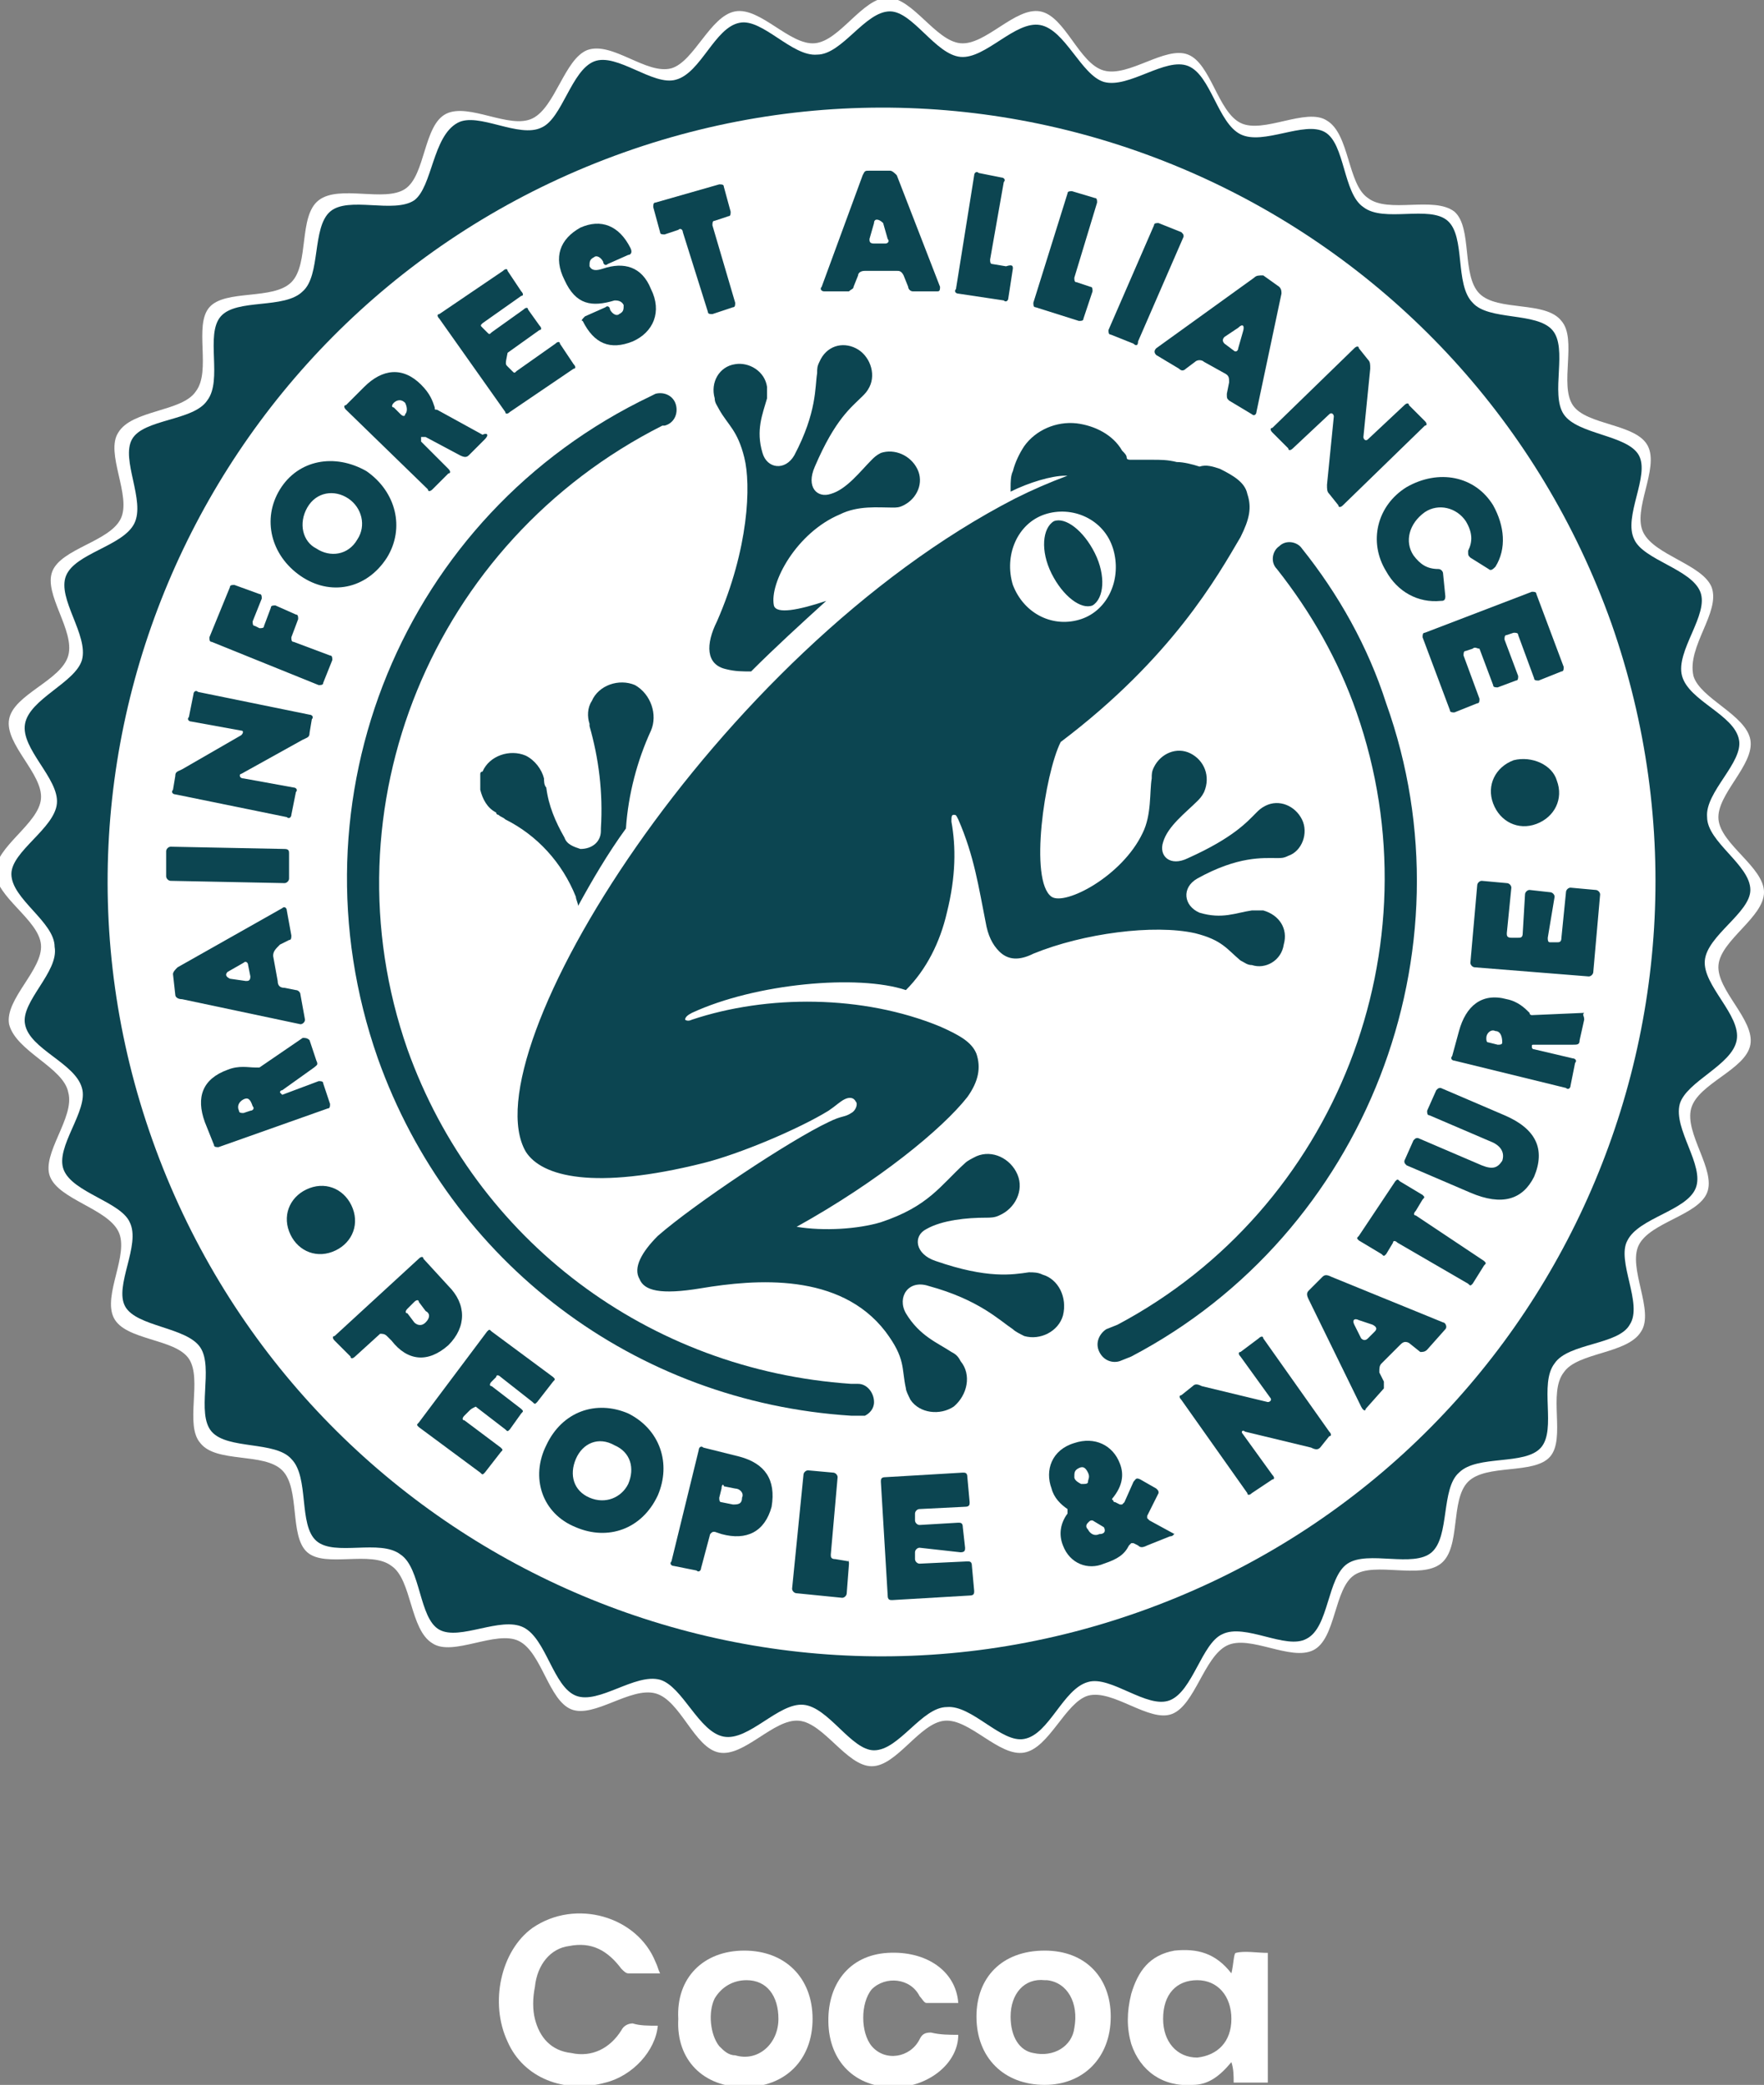 <?xml version="1.0" encoding="utf-8"?>
<!-- Generator: Adobe Illustrator 24.3.0, SVG Export Plug-In . SVG Version: 6.00 Build 0)  -->
<svg version="1.0" id="Layer_1" xmlns="http://www.w3.org/2000/svg" xmlns:xlink="http://www.w3.org/1999/xlink" x="0px" y="0px"
	 viewBox="0 0 77.5 91.6" enable-background="new 0 0 77.5 91.6" xml:space="preserve">
<rect x="0" y="0" width="77.5" height="91.6" fill="#808080" stroke="none"/>
<g>
	<g>
		<g>
			<path fill="#FFFFFF" d="M75.2,25.8c-0.4-1-2.5-1.4-3-2.4c-0.5-1,0.7-2.8,0.2-3.8c-0.5-1-2.7-0.9-3.3-1.8
				c-0.6-0.9,0.2-2.9-0.5-3.7c-0.7-0.9-2.8-0.4-3.6-1.2c-0.8-0.8-0.3-2.9-1.1-3.6C63,8.6,61,9.4,60.1,8.7c-0.9-0.6-0.8-2.8-1.8-3.4
				c-0.9-0.6-2.8,0.6-3.8,0.1c-1-0.5-1.3-2.6-2.3-3c-1-0.4-2.6,1-3.7,0.7c-1.1-0.3-1.7-2.4-2.8-2.6c-1.1-0.2-2.4,1.5-3.5,1.4
				c-1.1-0.1-2.1-2-3.2-2c-1.1,0-2.1,1.9-3.2,2c-1.1,0.1-2.4-1.6-3.5-1.4c-1.1,0.2-1.8,2.2-2.8,2.5c-1.1,0.3-2.6-1.2-3.7-0.8
				c-1,0.4-1.4,2.5-2.4,3c-1,0.5-2.8-0.7-3.8-0.2c-1,0.5-0.9,2.7-1.8,3.3c-0.9,0.6-2.9-0.2-3.8,0.5c-0.9,0.7-0.4,2.8-1.2,3.6
				c-0.8,0.8-2.9,0.3-3.6,1.1c-0.7,0.8,0.1,2.8-0.6,3.7c-0.6,0.9-2.8,0.8-3.4,1.8c-0.6,0.9,0.6,2.8,0.1,3.8c-0.5,1-2.6,1.3-3,2.3
				c-0.4,1,1,2.6,0.7,3.7c-0.3,1.1-2.4,1.7-2.6,2.8c-0.2,1.1,1.5,2.4,1.4,3.5c-0.1,1.1-2,2.1-2,3.2c0,1.1,1.9,2.1,2,3.2
				c0.1,1.1-1.6,2.4-1.4,3.5C0.7,46.2,2.8,46.9,3,48c0.3,1.1-1.2,2.7-0.8,3.7c0.4,1,2.5,1.4,3,2.4c0.5,1-0.7,2.8-0.2,3.8
				c0.5,1,2.7,0.9,3.3,1.8c0.6,0.9-0.2,2.9,0.5,3.7c0.7,0.9,2.8,0.4,3.6,1.2c0.8,0.8,0.3,2.9,1.1,3.6c0.8,0.7,2.8-0.1,3.7,0.6
				c0.9,0.6,0.8,2.8,1.8,3.4c0.9,0.6,2.8-0.6,3.8-0.1c1,0.5,1.3,2.6,2.3,3c1,0.4,2.6-1,3.7-0.7c1.1,0.3,1.7,2.4,2.8,2.6
				c1.1,0.2,2.4-1.5,3.5-1.4c1.1,0.1,2.1,2,3.2,2c1.1,0,2.1-1.9,3.2-2c1.1-0.1,2.4,1.6,3.5,1.4c1.1-0.2,1.8-2.2,2.8-2.5
				c1.1-0.3,2.7,1.2,3.7,0.8c1-0.4,1.4-2.5,2.4-3c1-0.5,2.8,0.7,3.8,0.2c1-0.5,0.9-2.7,1.8-3.3c0.9-0.6,2.9,0.2,3.8-0.5
				c0.9-0.7,0.4-2.8,1.2-3.6c0.8-0.8,2.9-0.3,3.6-1.1c0.7-0.8-0.1-2.8,0.6-3.7c0.6-0.9,2.8-0.8,3.4-1.8c0.6-0.9-0.6-2.8-0.1-3.8
				c0.5-1,2.6-1.3,3-2.3c0.4-1-1-2.6-0.7-3.7c0.3-1.1,2.4-1.7,2.6-2.8c0.2-1.1-1.5-2.4-1.4-3.5c0.1-1.1,2-2.1,2-3.2
				c0-1.1-1.9-2.1-2-3.2c-0.1-1.1,1.6-2.4,1.4-3.5c-0.2-1.1-2.2-1.8-2.5-2.8C74.1,28.4,75.6,26.9,75.2,25.8"/>
			<path fill="#0C4551" d="M74.7,26c-0.4-1-2.5-1.4-2.9-2.3c-0.5-1,0.7-2.8,0.2-3.7c-0.5-0.9-2.7-0.9-3.3-1.8
				c-0.6-0.9,0.2-2.9-0.5-3.7c-0.7-0.8-2.8-0.4-3.5-1.2c-0.8-0.8-0.3-2.9-1.1-3.6c-0.8-0.7-2.8,0.1-3.7-0.6
				c-0.9-0.6-0.8-2.8-1.7-3.3s-2.7,0.6-3.7,0.1c-1-0.5-1.3-2.6-2.3-3c-1-0.4-2.6,1-3.7,0.7c-1-0.3-1.7-2.3-2.8-2.5
				c-1.1-0.2-2.4,1.5-3.5,1.4c-1.1-0.1-2.1-2-3.1-2c-1.1,0-2.1,1.9-3.2,1.9c-1.1,0.1-2.4-1.6-3.4-1.4c-1.1,0.2-1.7,2.2-2.8,2.5
				c-1,0.3-2.6-1.2-3.6-0.8c-1,0.4-1.4,2.5-2.3,2.9c-1,0.5-2.8-0.7-3.7-0.2C19,6,19,8.2,18.2,8.8c-0.9,0.6-2.9-0.2-3.7,0.5
				c-0.8,0.7-0.4,2.8-1.2,3.5c-0.8,0.8-2.9,0.3-3.6,1.1c-0.7,0.8,0.1,2.8-0.6,3.7c-0.6,0.9-2.8,0.8-3.3,1.7
				c-0.5,0.9,0.6,2.7,0.1,3.7c-0.5,1-2.6,1.3-3,2.3c-0.4,1,1,2.6,0.7,3.7c-0.3,1-2.3,1.7-2.5,2.8c-0.2,1.1,1.5,2.4,1.4,3.5
				c-0.1,1.1-2,2.1-2,3.1c0,1.1,1.9,2.1,1.9,3.2C2.6,42.7,0.9,44,1.1,45c0.2,1.1,2.2,1.7,2.5,2.8c0.3,1-1.2,2.6-0.8,3.6
				c0.4,1,2.5,1.4,2.9,2.3c0.5,1-0.7,2.8-0.2,3.7c0.5,0.9,2.7,0.9,3.3,1.8c0.6,0.9-0.2,2.9,0.5,3.7c0.7,0.8,2.8,0.4,3.5,1.2
				c0.8,0.8,0.3,2.9,1.1,3.6c0.8,0.7,2.8-0.1,3.7,0.6c0.9,0.6,0.8,2.8,1.7,3.3c0.9,0.5,2.7-0.6,3.7-0.1c1,0.5,1.3,2.6,2.3,3
				c1,0.4,2.6-1,3.7-0.7c1,0.3,1.7,2.3,2.8,2.5c1.1,0.2,2.4-1.5,3.5-1.4c1.1,0.1,2.1,2,3.1,2c1.1,0,2.1-1.9,3.2-1.9
				c1.1-0.1,2.4,1.6,3.4,1.4c1.1-0.2,1.7-2.2,2.8-2.5c1-0.3,2.6,1.2,3.6,0.8c1-0.4,1.4-2.5,2.3-2.9c1-0.5,2.8,0.7,3.7,0.2
				c1-0.5,0.9-2.7,1.8-3.3c0.9-0.6,2.9,0.2,3.7-0.5c0.8-0.7,0.4-2.8,1.2-3.5c0.8-0.8,2.9-0.3,3.6-1.1c0.7-0.8-0.1-2.8,0.6-3.7
				c0.6-0.9,2.8-0.8,3.3-1.7c0.6-0.9-0.6-2.8-0.1-3.7c0.5-1,2.6-1.3,3-2.3c0.4-1-1-2.6-0.7-3.7c0.3-1,2.3-1.7,2.5-2.8
				c0.2-1.1-1.5-2.4-1.4-3.5c0.1-1.1,2-2.1,2-3.1c0-1.1-1.9-2.1-1.9-3.2c-0.1-1.1,1.6-2.4,1.4-3.4c-0.2-1.1-2.2-1.7-2.5-2.8
				C73.6,28.6,75.1,27,74.7,26"/>
			<path fill="#FFFFFF" d="M50.1,70.8c-17.7,6.3-37.1-3-43.4-20.7c-6.3-17.7,3-37.1,20.7-43.4c17.7-6.3,37.1,3,43.4,20.7
				C77,45.1,67.8,64.5,50.1,70.8"/>
			<path fill="#0C4551" d="M68.4,34.3c0.3,0.8-0.1,1.6-0.9,1.9c-0.8,0.3-1.6-0.1-1.9-0.9c-0.3-0.8,0.1-1.6,0.9-1.9
				C67.3,33.2,68.2,33.6,68.4,34.3"/>
			<path fill="#0C4551" d="M15.5,53.1c0.3,0.8-0.1,1.6-0.9,1.9c-0.8,0.3-1.6-0.1-1.9-0.9c-0.3-0.8,0.1-1.6,0.9-1.9
				C14.4,51.9,15.2,52.3,15.5,53.1"/>
			<path fill="#0C4551" d="M18.2,57.2l-0.3,0.3c-0.1,0.1-0.1,0.2,0,0.2l0.3,0.4c0.1,0.1,0.3,0.2,0.5,0c0.2-0.2,0.2-0.4,0-0.5
				l-0.3-0.4C18.4,57.1,18.3,57.1,18.2,57.2 M16.7,58.6l-1.1,1c-0.1,0.1-0.2,0.1-0.2,0l-0.7-0.7c-0.1-0.1-0.1-0.2,0-0.2l3.7-3.4
				c0.1-0.1,0.2-0.1,0.2,0l1.1,1.2c0.8,0.8,0.8,1.8,0,2.6c-0.9,0.8-1.8,0.7-2.5-0.2l-0.2-0.2C16.9,58.6,16.8,58.6,16.7,58.6"/>
			<path fill="#0C4551" d="M20.6,62l-0.2,0.2c-0.1,0.1-0.1,0.2,0,0.2l1.6,1.2c0.1,0.1,0.1,0.1,0,0.2l-0.7,0.9
				c-0.1,0.1-0.1,0.1-0.2,0l-2.7-2c-0.1-0.1-0.1-0.1,0-0.2l3-4c0.1-0.1,0.1-0.1,0.2,0l2.7,2c0.1,0.1,0.1,0.1,0,0.2l-0.7,0.9
				c-0.1,0.1-0.1,0.1-0.2,0L22,60.5c-0.1-0.1-0.2-0.1-0.2,0l-0.2,0.2c-0.1,0.1-0.1,0.2,0,0.2l1.3,1c0.1,0.1,0.1,0.1,0,0.2l-0.5,0.7
				c-0.1,0.1-0.1,0.1-0.2,0l-1.3-1C20.7,61.9,20.7,61.9,20.6,62"/>
			<path fill="#0C4551" d="M25.3,64.1c-0.3,0.7-0.1,1.4,0.6,1.7c0.7,0.3,1.4,0,1.7-0.6c0.3-0.7,0.1-1.4-0.6-1.7
				C26.3,63.1,25.6,63.4,25.3,64.1 M24,63.5c0.7-1.5,2.2-2,3.6-1.4c1.4,0.7,1.9,2.2,1.3,3.6c-0.7,1.5-2.2,2-3.6,1.4
				C23.8,66.5,23.3,64.9,24,63.5"/>
			<path fill="#0C4551" d="M31.7,65.4l-0.1,0.4c0,0.1,0,0.2,0.1,0.2l0.5,0.1c0.2,0,0.4,0,0.4-0.3c0.1-0.2-0.1-0.4-0.3-0.4l-0.5-0.1
				C31.8,65.2,31.7,65.2,31.7,65.4 M31.2,67.4l-0.4,1.5c0,0.1-0.1,0.2-0.2,0.1l-1-0.2c-0.1,0-0.2-0.1-0.1-0.2l1.2-4.9
				c0-0.1,0.1-0.2,0.2-0.1l1.6,0.4c1.1,0.3,1.6,1,1.4,2.2c-0.3,1.1-1.1,1.5-2.2,1.2l-0.3-0.1C31.3,67.3,31.3,67.3,31.2,67.4"/>
			<path fill="#0C4551" d="M37.3,68.7l-0.1,1.3c0,0.1-0.1,0.2-0.2,0.2l-2-0.2c-0.1,0-0.2-0.1-0.2-0.2l0.5-5c0-0.1,0.1-0.2,0.2-0.2
				l1.1,0.1c0.1,0,0.2,0.1,0.2,0.2l-0.3,3.4c0,0.1,0,0.2,0.2,0.2l0.6,0.1C37.2,68.5,37.3,68.5,37.3,68.7"/>
			<path fill="#0C4551" d="M40.2,68.2l0,0.3c0,0.1,0.1,0.2,0.2,0.2l2.1-0.1c0.1,0,0.2,0,0.2,0.2l0.1,1.1c0,0.1,0,0.2-0.2,0.2
				l-3.4,0.2c-0.1,0-0.2,0-0.2-0.2l-0.3-5c0-0.1,0-0.2,0.2-0.2l3.4-0.2c0.1,0,0.2,0,0.2,0.2l0.1,1.1c0,0.1,0,0.2-0.2,0.2l-2,0.1
				c-0.1,0-0.2,0.1-0.2,0.2l0,0.3c0,0.1,0.1,0.2,0.2,0.2l1.7-0.1c0.1,0,0.2,0,0.2,0.2l0.1,0.9c0,0.1,0,0.2-0.2,0.2L40.4,68
				C40.3,68,40.2,68.1,40.2,68.2"/>
			<path fill="#0C4551" d="M47.8,65.1c0-0.1,0.1-0.2,0-0.4c-0.1-0.2-0.2-0.3-0.4-0.2c-0.2,0.1-0.2,0.2-0.2,0.4
				c0,0.1,0.1,0.2,0.3,0.3C47.7,65.2,47.8,65.2,47.8,65.1 M48.5,67.1C48.5,67.1,48.5,67,48.5,67.1l-0.5-0.3c-0.1,0-0.1,0-0.2,0.1
				c-0.1,0.1-0.1,0.2,0,0.3c0.1,0.2,0.3,0.3,0.5,0.2C48.5,67.4,48.6,67.3,48.5,67.1 M51.4,67.5l-1,0.4c-0.2,0.1-0.3,0.1-0.4,0
				l-0.2-0.1c0,0-0.1,0-0.1,0c0,0-0.1,0.1-0.1,0.1c-0.2,0.4-0.5,0.6-1.1,0.8c-0.7,0.3-1.5,0-1.8-0.8c-0.2-0.5-0.1-1,0.2-1.4
				c0-0.1,0-0.1,0-0.2c-0.3-0.2-0.6-0.5-0.7-0.9c-0.3-0.8,0-1.7,1-2c0.9-0.3,1.7,0.1,2,0.9c0.2,0.5,0.1,1-0.3,1.5c0,0-0.1,0.1,0,0.1
				c0,0,0,0.1,0.1,0.1l0.2,0.1c0,0,0.1,0,0.1,0c0,0,0.1-0.1,0.1-0.1l0.4-0.9c0.1-0.1,0.1-0.2,0.3-0.1l0.7,0.4
				c0.1,0.1,0.1,0.1,0.1,0.2l-0.5,1c0,0,0,0.1,0,0.1c0,0,0.1,0.1,0.1,0.1l1.1,0.6C51.6,67.3,51.6,67.5,51.4,67.5"/>
			<path fill="#0C4551" d="M54.6,63l1.3,1.8c0.1,0.1,0.1,0.2,0,0.2L55,65.6c-0.1,0.1-0.2,0.1-0.2,0l-2.9-4.1c-0.1-0.1-0.1-0.2,0-0.2
				l0.5-0.4c0.1-0.1,0.2-0.1,0.4,0l2.9,0.7c0.1,0,0.2-0.1,0.1-0.2l-1.3-1.8c-0.1-0.1-0.1-0.2,0-0.2l0.8-0.6c0.1-0.1,0.2-0.1,0.2,0
				l2.9,4.1c0.1,0.1,0.1,0.2,0,0.2L58,63.6c-0.1,0.1-0.2,0.1-0.4,0l-2.9-0.7C54.6,62.8,54.5,62.9,54.6,63"/>
			<path fill="#0C4551" d="M59.5,58.2l0.3,0.6c0.1,0.1,0.2,0.1,0.3,0l0.3-0.3c0.1-0.1,0.1-0.2-0.1-0.3L59.7,58
				C59.5,57.9,59.4,58,59.5,58.2 M60.7,59.9c-0.1,0.1-0.1,0.2-0.1,0.4l0.2,0.4c0,0.1,0,0.2,0,0.3l-0.8,0.9C60,62,59.9,62,59.8,61.8
				l-2.3-4.7c-0.1-0.2-0.1-0.3,0-0.4l0.6-0.6c0.1-0.1,0.2-0.1,0.4,0l4.9,2c0.1,0,0.2,0.2,0.1,0.3l-0.8,0.9c-0.1,0.1-0.2,0.1-0.3,0.1
				L61.9,59c-0.2-0.1-0.3,0-0.4,0.1L60.7,59.9z"/>
			<path fill="#0C4551" d="M61.4,54.6c-0.1-0.1-0.2-0.1-0.2,0l-0.3,0.5c-0.1,0.1-0.1,0.1-0.2,0l-1-0.6c-0.1-0.1-0.1-0.1,0-0.2
				l1.6-2.4c0.1-0.1,0.1-0.1,0.2,0l1,0.6c0.1,0.1,0.1,0.1,0,0.2l-0.3,0.5c-0.1,0.1-0.1,0.2,0,0.2l3,2c0.1,0.1,0.1,0.1,0,0.2
				l-0.5,0.8c-0.1,0.1-0.1,0.1-0.2,0L61.4,54.6z"/>
			<path fill="#0C4551" d="M64.6,52.4l-2.8-1.2c-0.1-0.1-0.1-0.1-0.1-0.2l0.4-0.9c0.1-0.1,0.1-0.1,0.2-0.1l2.8,1.2
				c0.5,0.2,0.7,0.1,0.9-0.2c0.1-0.3,0-0.6-0.4-0.8l-2.8-1.2c-0.1,0-0.1-0.1-0.1-0.2l0.4-0.9c0.1-0.1,0.1-0.1,0.2-0.1l2.8,1.2
				c1.4,0.6,1.8,1.5,1.3,2.7C66.9,52.7,66,53,64.6,52.4"/>
			<path fill="#0C4551" d="M65.7,45.3c-0.2-0.1-0.4,0.1-0.4,0.3l0,0c0,0.1,0,0.2,0.1,0.2l0.4,0.1c0.1,0,0.2,0,0.2-0.1l0,0
				C66,45.5,65.9,45.3,65.7,45.3 M69.6,44.8l-0.2,0.9c0,0.2-0.1,0.2-0.3,0.2l-1.7,0c-0.1,0-0.1,0-0.1,0.1c0,0,0,0.1,0.1,0.1l1.7,0.4
				c0.1,0,0.2,0.1,0.1,0.2l-0.2,1c0,0.1-0.1,0.2-0.2,0.1l-4.9-1.2c-0.1,0-0.2-0.1-0.1-0.2l0.3-1.1c0.3-1.1,1-1.7,2.1-1.4
				c0.5,0.1,0.8,0.4,1,0.6c0,0.1,0.1,0.1,0.1,0.1l2.3-0.1C69.5,44.6,69.6,44.6,69.6,44.8"/>
			<path fill="#0C4551" d="M68.1,41.4l0.3,0c0.1,0,0.2,0,0.2-0.2l0.2-2c0-0.1,0.1-0.2,0.2-0.2l1.1,0.1c0.1,0,0.2,0.1,0.2,0.2
				l-0.3,3.4c0,0.1-0.1,0.2-0.2,0.2l-5-0.4c-0.1,0-0.2-0.1-0.2-0.2l0.3-3.4c0-0.1,0.1-0.2,0.2-0.2l1.1,0.1c0.1,0,0.2,0.1,0.2,0.2
				l-0.2,2c0,0.1,0,0.2,0.2,0.2l0.3,0c0.1,0,0.2,0,0.2-0.2l0.1-1.7c0-0.1,0.1-0.2,0.2-0.2l0.9,0.1c0.1,0,0.2,0.1,0.2,0.2L68,41.2
				C68,41.3,68,41.4,68.1,41.4"/>
			<path fill="#0C4551" d="M10.7,48.3c-0.2,0.1-0.3,0.3-0.2,0.5l0,0c0,0.1,0.1,0.1,0.2,0.1l0.3-0.1c0.1,0,0.2-0.1,0.1-0.2l0,0
				C11,48.3,10.9,48.2,10.7,48.3 M13.6,45.7l0.3,0.9c0.1,0.2,0,0.2-0.1,0.3l-1.4,1c-0.1,0-0.1,0.1-0.1,0.1c0,0,0.1,0.1,0.1,0.1
				l1.6-0.6c0.1,0,0.2,0,0.2,0.1l0.3,0.9c0,0.1,0,0.2-0.1,0.2l-4.8,1.7c-0.1,0-0.2,0-0.2-0.1l-0.4-1c-0.4-1.1-0.1-1.9,1-2.3
				c0.5-0.2,0.9-0.1,1.2-0.1c0.1,0,0.1,0,0.2,0l1.9-1.3C13.4,45.6,13.5,45.6,13.6,45.7"/>
			<path fill="#0C4551" d="M10.1,43l0.7,0.1c0.1,0,0.2,0,0.2-0.2l-0.1-0.5c0-0.1-0.1-0.2-0.2-0.1L10,42.7C9.9,42.8,9.9,42.9,10.1,43
				 M12.2,43.1c0,0.2,0.1,0.3,0.3,0.3l0.5,0.1c0.1,0,0.2,0.1,0.2,0.2l0.2,1.1c0,0.1-0.1,0.2-0.2,0.2L8,43.9c-0.2,0-0.3-0.1-0.3-0.2
				l-0.1-0.9c0-0.1,0.1-0.2,0.2-0.3l4.6-2.6c0.1-0.1,0.2,0,0.2,0.1l0.2,1.1c0,0.1,0,0.2-0.1,0.2l-0.4,0.2C12.1,41.7,12,41.8,12,42
				L12.2,43.1z"/>
			<path fill="#0C4551" d="M12.7,37.5l0,1.1c0,0.1-0.1,0.2-0.2,0.2l-5-0.1c-0.1,0-0.2-0.1-0.2-0.2l0-1.1c0-0.1,0.1-0.2,0.2-0.2
				l5,0.1C12.7,37.3,12.7,37.4,12.7,37.5"/>
			<path fill="#0C4551" d="M10.7,34.2l2.2,0.4c0.1,0,0.2,0.1,0.1,0.2l-0.2,1c0,0.1-0.1,0.2-0.2,0.1l-4.9-1c-0.1,0-0.2-0.1-0.1-0.2
				l0.1-0.6c0-0.2,0.1-0.2,0.3-0.3l2.6-1.5c0.1-0.1,0.1-0.2,0-0.2l-2.2-0.4c-0.1,0-0.2-0.1-0.1-0.2l0.2-1c0-0.1,0.1-0.2,0.2-0.1
				l4.9,1c0.1,0,0.2,0.1,0.1,0.2l-0.1,0.6c0,0.2-0.1,0.2-0.3,0.3L10.6,34C10.5,34,10.5,34.2,10.7,34.2"/>
			<path fill="#0C4551" d="M14.5,28.8c0.1,0,0.1,0.1,0.1,0.2L14.2,30c0,0.1-0.1,0.1-0.2,0.1l-4.7-1.9c-0.1,0-0.1-0.1-0.1-0.2
				l0.9-2.2c0-0.1,0.1-0.1,0.2-0.1l1.1,0.4c0.1,0,0.1,0.1,0.1,0.2l-0.4,1c0,0.1,0,0.2,0.1,0.2l0.2,0.1c0.1,0,0.2,0,0.2-0.1l0.3-0.8
				c0-0.1,0.1-0.1,0.2-0.1l0.9,0.4c0.1,0,0.1,0.1,0.1,0.2L12.8,28c0,0.1,0,0.2,0.1,0.2L14.5,28.8z"/>
			<path fill="#0C4551" d="M13.9,24.1c0.6,0.4,1.4,0.3,1.8-0.4c0.4-0.6,0.2-1.4-0.4-1.8c-0.6-0.4-1.4-0.3-1.8,0.4
				C13.1,23,13.3,23.8,13.9,24.1 M13.2,25.3c-1.3-0.9-1.7-2.5-0.9-3.8c0.8-1.3,2.4-1.6,3.8-0.8c1.3,0.9,1.7,2.5,0.9,3.8
				C16.1,25.9,14.5,26.2,13.2,25.3"/>
			<path fill="#0C4551" d="M17.8,17.7c-0.2-0.2-0.4-0.1-0.5,0l0,0c-0.1,0.1-0.1,0.2,0,0.2l0.3,0.3c0.1,0.1,0.2,0.1,0.2,0l0,0
				C17.9,18.1,17.9,17.9,17.8,17.7 M21.3,19.3l-0.7,0.7c-0.1,0.1-0.2,0.1-0.4,0l-1.5-0.8c-0.1,0-0.1,0-0.2,0c0,0,0,0.1,0,0.2
				l1.2,1.2c0.1,0.1,0.1,0.2,0,0.2l-0.7,0.7c-0.1,0.1-0.2,0.1-0.2,0l-3.6-3.5c-0.1-0.1-0.1-0.2,0-0.2l0.8-0.8
				c0.8-0.8,1.7-0.9,2.5-0.1c0.4,0.4,0.5,0.7,0.6,1c0,0.1,0,0.1,0.1,0.1l2,1.1C21.4,19,21.5,19.1,21.3,19.3"/>
			<path fill="#0C4551" d="M22.3,16.1l0.2,0.2c0.1,0.1,0.1,0.1,0.2,0l1.7-1.2c0.1-0.1,0.2-0.1,0.2,0l0.6,0.9c0.1,0.1,0.1,0.2,0,0.2
				l-2.8,1.9c-0.1,0.1-0.2,0.1-0.2,0l-2.9-4.1c-0.1-0.1-0.1-0.2,0-0.2l2.8-1.9c0.1-0.1,0.2-0.1,0.2,0l0.6,0.9c0.1,0.1,0.1,0.2,0,0.2
				l-1.7,1.2c-0.1,0.1-0.1,0.1,0,0.2l0.2,0.2c0.1,0.1,0.1,0.1,0.2,0l1.4-1c0.1-0.1,0.2-0.1,0.2,0l0.5,0.7c0.1,0.1,0.1,0.2,0,0.2
				l-1.4,1C22.2,16,22.2,16,22.3,16.1"/>
			<path fill="#0C4551" d="M25.7,13.9l0.9-0.4c0.1-0.1,0.2,0,0.2,0.1c0.1,0.2,0.3,0.3,0.4,0.2c0.2-0.1,0.2-0.2,0.2-0.4
				c-0.1-0.2-0.3-0.2-0.4-0.2c-1,0.3-1.7,0.2-2.2-0.9c-0.5-1-0.2-1.8,0.7-2.3c0.9-0.4,1.7-0.1,2.2,0.9c0.1,0.2,0,0.3-0.1,0.3
				l-0.9,0.4c-0.1,0.1-0.2,0-0.2-0.1c-0.1-0.2-0.3-0.3-0.4-0.2c-0.2,0.1-0.2,0.2-0.2,0.4c0.1,0.2,0.3,0.2,0.6,0.1
				c0.9-0.3,1.7-0.1,2.1,0.9c0.5,1,0.1,1.9-0.8,2.3c-1,0.4-1.7,0.1-2.2-0.9C25.5,14.1,25.6,14,25.7,13.9"/>
			<path fill="#0C4551" d="M30,10.2c0-0.1-0.1-0.2-0.2-0.1l-0.6,0.2c-0.1,0-0.2,0-0.2-0.1l-0.3-1.1c0-0.1,0-0.2,0.1-0.2l2.8-0.8
				c0.1,0,0.2,0,0.2,0.1l0.3,1.1c0,0.1,0,0.2-0.1,0.2l-0.6,0.2c-0.1,0-0.1,0.1-0.1,0.2l1,3.4c0,0.1,0,0.2-0.1,0.2l-0.9,0.3
				c-0.1,0-0.2,0-0.2-0.1L30,10.2z"/>
			<path fill="#0C4551" d="M38.4,9.8l-0.2,0.7c0,0.1,0,0.2,0.2,0.2l0.5,0c0.1,0,0.2-0.1,0.1-0.2l-0.2-0.7
				C38.6,9.6,38.4,9.6,38.4,9.8 M38,11.9c-0.2,0-0.3,0.1-0.3,0.2l-0.2,0.5c0,0.1-0.1,0.1-0.2,0.2l-1.1,0c-0.1,0-0.2-0.1-0.1-0.2
				l1.8-4.9c0.1-0.2,0.1-0.2,0.3-0.2l0.9,0c0.1,0,0.2,0.1,0.3,0.2l1.9,4.9c0,0.1,0,0.2-0.1,0.2l-1.1,0c-0.1,0-0.2-0.1-0.2-0.2
				l-0.2-0.5c-0.1-0.2-0.2-0.2-0.3-0.2L38,11.9z"/>
			<path fill="#0C4551" d="M44.5,11.8l-0.2,1.3c0,0.1-0.1,0.2-0.2,0.1l-2-0.3c-0.1,0-0.2-0.1-0.1-0.2l0.8-5c0-0.1,0.1-0.2,0.2-0.1
				l1,0.2c0.1,0,0.2,0.1,0.1,0.2l-0.6,3.4c0,0.1,0,0.2,0.1,0.2l0.6,0.1C44.5,11.6,44.5,11.7,44.5,11.8"/>
			<path fill="#0C4551" d="M48,12.8L47.6,14c0,0.1-0.1,0.1-0.2,0.1l-1.9-0.6c-0.1,0-0.1-0.1-0.1-0.2l1.5-4.8c0-0.1,0.1-0.1,0.2-0.1
				l1,0.3c0.1,0,0.1,0.1,0.1,0.2l-1,3.3c0,0.1,0,0.2,0.1,0.2l0.6,0.2C48,12.6,48,12.7,48,12.8"/>
			<path fill="#0C4551" d="M49.8,15.1l-1-0.4c-0.1,0-0.1-0.1-0.1-0.2l2-4.6c0-0.1,0.1-0.1,0.2-0.1l1,0.4c0.1,0.1,0.1,0.1,0.1,0.2
				L50,15C50,15.2,49.9,15.2,49.8,15.1"/>
			<path fill="#0C4551" d="M54.4,14.4l-0.6,0.4c-0.1,0.1-0.1,0.2,0,0.3l0.4,0.3c0.1,0.1,0.2,0,0.2-0.1l0.2-0.7
				C54.7,14.3,54.6,14.2,54.4,14.4 M52.9,15.9c-0.1-0.1-0.3-0.1-0.4,0l-0.4,0.3c-0.1,0.1-0.2,0.1-0.3,0l-1-0.6
				c-0.1-0.1-0.1-0.2,0-0.3l4.3-3.1c0.1-0.1,0.2-0.1,0.4-0.1l0.7,0.5c0.1,0.1,0.1,0.2,0.1,0.3l-1.1,5.2c0,0.1-0.1,0.2-0.2,0.1
				l-1-0.6c-0.1-0.1-0.1-0.1-0.1-0.3l0.1-0.5c0-0.2,0-0.3-0.2-0.4L52.9,15.9z"/>
			<path fill="#0C4551" d="M58.4,18.2l-1.6,1.5c-0.1,0.1-0.2,0.1-0.2,0L55.9,19c-0.1-0.1-0.1-0.2,0-0.2l3.6-3.5
				c0.1-0.1,0.2-0.1,0.2,0l0.4,0.5c0.1,0.1,0.1,0.2,0.1,0.4l-0.3,3c0,0.1,0.1,0.2,0.2,0.1l1.6-1.5c0.1-0.1,0.2-0.1,0.2,0l0.7,0.7
				c0.1,0.1,0.1,0.2,0,0.2l-3.6,3.5c-0.1,0.1-0.2,0.1-0.2,0l-0.4-0.5c-0.1-0.1-0.1-0.2-0.1-0.4l0.3-3C58.6,18.2,58.5,18.1,58.4,18.2
				"/>
			<path fill="#0C4551" d="M62.1,24.4c0.3,0.4,0.6,0.6,1.1,0.6c0.1,0,0.2,0.1,0.2,0.2l0.1,1c0,0.2-0.1,0.2-0.2,0.2
				c-1,0.1-1.9-0.4-2.4-1.3c-0.8-1.3-0.4-2.9,0.9-3.7c1.4-0.8,3-0.5,3.8,0.8c0.5,0.9,0.6,1.9,0.1,2.7c-0.1,0.1-0.2,0.2-0.3,0.1
				l-0.8-0.5c-0.1-0.1-0.1-0.1-0.1-0.3c0.2-0.4,0.2-0.8-0.1-1.3c-0.4-0.6-1.2-0.8-1.8-0.4C61.9,23,61.7,23.8,62.1,24.4"/>
			<path fill="#0C4551" d="M64.7,28.5l-0.3,0.1c-0.1,0-0.1,0.1-0.1,0.2l0.7,1.9c0,0.1,0,0.2-0.1,0.2l-1,0.4c-0.1,0-0.2,0-0.2-0.1
				l-1.2-3.2c0-0.1,0-0.2,0.1-0.2l4.7-1.8c0.1,0,0.2,0,0.2,0.1l1.2,3.2c0,0.1,0,0.2-0.1,0.2l-1,0.4c-0.1,0-0.2,0-0.2-0.1l-0.7-1.9
				c0-0.1-0.1-0.1-0.2-0.1l-0.3,0.1c-0.1,0-0.1,0.1-0.1,0.2l0.6,1.6c0,0.1,0,0.2-0.1,0.2l-0.8,0.3c-0.1,0-0.2,0-0.2-0.1l-0.6-1.6
				C64.9,28.5,64.8,28.4,64.7,28.5"/>
			<path fill="#0C4551" d="M47.5,27.2c1.2-0.4,1.8-1.8,1.4-3.1c-0.4-1.3-1.8-1.9-3-1.5c-1.2,0.4-1.8,1.8-1.4,3.1
				C45,27,46.3,27.6,47.5,27.2 M53.6,20.6c0.6,0.3,1.1,0.6,1.2,1.1c0.2,0.6,0.1,1.1-0.3,1.9c-1,1.7-3,5.3-7.9,9
				c-0.7,1.4-1.4,6.1-0.4,6.8c0.6,0.4,3.1-0.9,4-2.8c0.4-0.8,0.3-1.8,0.4-2.4c0-0.2,0-0.3,0.1-0.5c0.3-0.6,1-0.9,1.6-0.6
				c0.6,0.3,0.9,1,0.6,1.7c-0.1,0.2-0.2,0.3-0.3,0.4c-0.5,0.5-1.3,1.1-1.5,1.8c-0.2,0.6,0.3,1.1,1.1,0.7c2-0.9,2.6-1.6,3-2
				c0.1-0.1,0.2-0.2,0.4-0.3c0.6-0.3,1.3,0,1.6,0.6c0.3,0.6,0,1.4-0.6,1.6c-0.2,0.1-0.3,0.1-0.5,0.1c-0.6,0-1.7-0.1-3.5,0.9
				c-0.7,0.4-0.6,1.2,0.1,1.5c1,0.3,1.6,0,2.3-0.1c0.2,0,0.3,0,0.5,0c0.7,0.2,1.1,0.8,0.9,1.5c-0.1,0.7-0.8,1.1-1.4,0.9
				c-0.2,0-0.3-0.1-0.5-0.2c-0.6-0.5-0.8-0.9-2-1.2c-1.8-0.4-4.9,0-7.1,0.9c-0.6,0.3-1.1,0.3-1.5-0.1c-0.3-0.3-0.5-0.7-0.6-1.3
				C43,39,42.8,37.6,42.1,36c-0.1-0.2-0.1-0.2-0.2-0.2c-0.1,0-0.1,0.1-0.1,0.3c0.2,1.1,0.2,2.4-0.2,4c-0.3,1.3-0.9,2.5-1.8,3.4
				c-2.1-0.7-6.6-0.3-9.4,1c-0.2,0.1-0.3,0.2-0.3,0.3c0,0,0.1,0.1,0.3,0c3.3-1.1,7.5-1.1,10.9,0.3c0.9,0.4,1.4,0.7,1.6,1.2
				c0.2,0.6,0.1,1.2-0.4,1.9c-1.1,1.4-3.9,3.7-7.5,5.7c1.2,0.2,2.7,0.1,3.7-0.2c2.1-0.7,2.6-1.6,3.7-2.6c0.1-0.1,0.3-0.2,0.5-0.3
				c0.7-0.3,1.5,0.1,1.8,0.8c0.3,0.7-0.1,1.5-0.8,1.8c-0.2,0.1-0.4,0.1-0.6,0.1c-0.8,0-1.9,0.1-2.6,0.5c-0.6,0.3-0.5,1.1,0.4,1.4
				c2.3,0.8,3.4,0.6,4.1,0.5c0.2,0,0.4,0,0.6,0.1c0.7,0.2,1.1,1,0.9,1.8c-0.2,0.7-1,1.1-1.7,0.9c-0.2-0.1-0.4-0.2-0.5-0.3
				c-0.6-0.4-1.5-1.3-3.7-1.9c-0.9-0.3-1.4,0.5-1,1.2c0.6,1,1.4,1.3,2,1.7c0.2,0.1,0.3,0.2,0.4,0.4c0.5,0.6,0.3,1.5-0.3,2
				c-0.6,0.4-1.5,0.3-1.9-0.3c-0.1-0.2-0.2-0.4-0.2-0.5c-0.2-0.9,0-1.3-0.9-2.5c-2-2.6-5.7-2.3-8.1-1.9c-1.8,0.3-2.5,0.1-2.7-0.4
				c-0.3-0.5,0.1-1.2,0.8-1.9c1.6-1.4,5.8-4.2,7.5-5c0.6-0.3,0.7-0.2,1-0.4c0.2-0.1,0.3-0.4,0.2-0.5c-0.1-0.2-0.3-0.2-0.5-0.1
				c-0.2,0.1-0.4,0.3-0.7,0.5c-1.3,0.8-3.9,1.9-5.5,2.3c-4.8,1.2-7.1,0.6-7.8-0.5c-2.5-4.3,8.3-21.9,21.5-28.7
				c0.8-0.4,1.5-0.7,2.3-1c0,0-0.1,0-0.1,0c-0.6,0-1.6,0.3-2.4,0.7c0-0.1,0-0.1,0-0.2c0-0.2,0-0.5,0.1-0.7c0.1-0.4,0.3-0.8,0.5-1.1
				c0.5-0.7,1.4-1.1,2.3-1c0.8,0.1,1.6,0.5,2,1.2c0,0,0,0,0,0c0.1,0.1,0.2,0.2,0.2,0.3c0,0,0,0,0,0c0,0.1,0.1,0.1,0.2,0.1
				c0.1,0,0.2,0,0.3,0c0.2,0,0.4,0,0.6,0c0.4,0,0.7,0,1.1,0.1c0.3,0,0.7,0.1,1,0.2C53,20.4,53.3,20.5,53.6,20.6 M46.3,22.9
				c-0.5,0.3-0.6,1.3-0.1,2.3c0.5,1,1.3,1.6,1.8,1.4c0.5-0.3,0.6-1.3,0.1-2.3C47.6,23.3,46.8,22.7,46.3,22.9 M31.9,29.4
				c0.4,0.1,0.7,0.1,1.1,0.1c1.1-1.1,2.2-2.1,3.3-3.1c-1.2,0.4-2.2,0.6-2.3,0.2c-0.2-1,1-3.2,2.9-4c0.8-0.4,1.7-0.3,2.3-0.3
				c0.2,0,0.3,0,0.5-0.1c0.6-0.3,0.9-1,0.6-1.6c-0.3-0.6-1-0.9-1.6-0.7c-0.2,0.1-0.3,0.2-0.4,0.3c-0.5,0.5-1.1,1.3-1.8,1.5
				c-0.6,0.2-1.1-0.3-0.7-1.2c0.9-2.1,1.6-2.6,2.1-3.1c0.1-0.1,0.2-0.2,0.3-0.4c0.3-0.6,0-1.4-0.6-1.7c-0.6-0.3-1.3-0.1-1.6,0.6
				c-0.1,0.2-0.1,0.3-0.1,0.5c-0.1,0.6,0,1.7-1,3.6c-0.4,0.7-1.2,0.6-1.4-0.1c-0.3-1,0-1.7,0.2-2.4c0-0.2,0-0.3,0-0.5
				c-0.1-0.7-0.8-1.1-1.4-1c-0.7,0.1-1.1,0.8-0.9,1.5c0,0.2,0.1,0.3,0.2,0.5c0.4,0.7,0.8,0.9,1.1,2.1c0.3,1.2,0.2,4-1.2,7.2
				C31,28.3,31,29.2,31.9,29.4 M21.9,35.8c0,0-0.1,0-0.1-0.1c-0.4-0.2-0.6-0.6-0.7-1c0-0.2,0-0.5,0-0.7c0,0,0-0.1,0.1-0.1
				c0.3-0.7,1.2-1,1.9-0.7c0.4,0.2,0.7,0.6,0.8,1c0,0.1,0,0.3,0.1,0.4c0.1,0.8,0.4,1.5,0.8,2.2l0,0c0.1,0.3,0.4,0.4,0.7,0.5
				c0.5,0,0.9-0.3,0.9-0.8l0,0c0,0,0-0.1,0-0.1c0.1-1.6-0.1-3.1-0.5-4.5c0,0,0-0.1,0-0.1c-0.1-0.3-0.1-0.7,0.1-1
				c0.3-0.7,1.2-1,1.9-0.7c0.7,0.4,1,1.3,0.7,2l0,0c-0.6,1.3-1,2.8-1.1,4.3c-0.8,1.1-1.5,2.3-2.1,3.4c0-0.1-0.1-0.3-0.1-0.4
				c-0.6-1.5-1.7-2.7-3.1-3.4C22.1,35.9,22,35.9,21.9,35.8"/>
			<path fill="#0C4551" d="M38,62.2c-0.1,0-0.2,0-0.3,0l-0.3,0c-9.5-0.6-17.6-6.7-20.8-15.7c-4-11.4,1.1-23.9,12-29.1l0.2-0.1
				c0.4-0.1,0.8,0.1,0.9,0.5c0.1,0.4-0.1,0.8-0.5,0.9l-0.1,0C19,23.8,14.2,35.5,17.9,46.1c3,8.4,10.6,14.1,19.5,14.7l0.3,0
				c0.4,0,0.7,0.4,0.7,0.8C38.4,61.9,38.2,62.1,38,62.2"/>
			<path fill="#0C4551" d="M49.2,59.8c-0.3,0.1-0.7,0-0.9-0.4c-0.2-0.4,0-0.8,0.3-1l0.5-0.2c9.6-5.1,14.1-16.6,10.5-26.9
				c-0.8-2.3-2-4.4-3.5-6.3c-0.3-0.3-0.2-0.8,0.1-1c0.3-0.3,0.8-0.2,1,0.1c1.6,2,2.9,4.3,3.7,6.8c3.9,10.9-0.9,23.3-11.2,28.7
				L49.2,59.8C49.2,59.8,49.2,59.8,49.2,59.8"/>
		</g>
	</g>
</g>
<g id="KB0bfp_00000170258803870119963110000016355063066364042625_">
	<g>
		<g>
			<path fill="#FFFFFF" d="M28.9,89c-0.1,1.1-1.1,2.2-2.3,2.5c-1.8,0.5-3.6-0.2-4.3-1.8c-0.8-1.7-0.3-4,1.1-5
				c1.9-1.3,4.6-0.5,5.4,1.5c0.1,0.2,0.1,0.3,0.2,0.5c-0.5,0-0.9,0-1.4,0c-0.1,0-0.2-0.1-0.3-0.2c-0.6-0.8-1.3-1.2-2.3-1
				c-0.8,0.1-1.4,0.8-1.5,1.8c-0.1,0.5-0.1,1,0,1.4c0.2,0.8,0.7,1.4,1.6,1.5c0.9,0.2,1.7-0.2,2.2-1c0.1-0.2,0.3-0.3,0.5-0.3
				C28.1,89,28.5,89,28.9,89z"/>
			<path fill="#FFFFFF" d="M54.1,86.7c0.1-0.4,0.1-0.9,0.2-0.9c0.4-0.1,0.9,0,1.4,0c0,1.9,0,3.8,0,5.7c-0.5,0-1,0-1.5,0
				c0-0.3,0-0.6-0.1-0.9c-0.5,0.6-1,1-1.7,1c-1.3,0.1-2.3-0.6-2.7-1.8c-0.2-0.7-0.2-1.4,0-2.2c0.3-1,0.8-1.7,1.9-1.9
				C52.6,85.6,53.4,85.8,54.1,86.7z M54.1,88.7c0-1-0.6-1.7-1.5-1.7c-0.9,0-1.5,0.6-1.5,1.7c0,1,0.6,1.7,1.5,1.7
				C53.5,90.3,54.1,89.7,54.1,88.7z"/>
			<path fill="#FFFFFF" d="M32.7,85.7c1.8,0,3,1.2,3,3c0,1.8-1.2,3-3,3c-1.8,0-3-1.2-2.9-3C29.7,86.9,30.9,85.7,32.7,85.7z
				 M34.2,88.7c0-1-0.5-1.7-1.4-1.7c-0.6,0-1.1,0.3-1.4,0.8c-0.3,0.6-0.2,1.6,0.2,2.1c0.2,0.2,0.4,0.4,0.7,0.4
				C33.3,90.6,34.2,89.8,34.2,88.7z"/>
			<path fill="#FFFFFF" d="M45.9,85.7c1.8,0,2.9,1.2,2.9,2.9c0,1.8-1.2,3-2.9,3c-1.8,0-3-1.2-3-3C42.9,86.9,44,85.7,45.9,85.7z
				 M44.4,88.6c0,0.9,0.4,1.5,1,1.6c0.9,0.2,1.7-0.3,1.8-1.1c0.2-1.1-0.3-2-1.2-2.1c0,0-0.1,0-0.1,0C45,86.9,44.4,87.6,44.4,88.6z"
				/>
			<path fill="#FFFFFF" d="M42.1,89.4c0,1.2-1.2,2.2-2.6,2.3c-1.8,0.1-3-1-3.1-2.7c-0.1-1.8,0.9-3.1,2.6-3.2c1.7-0.1,3,0.8,3.1,2.2
				c-0.5,0-0.9,0-1.4,0c-0.1,0-0.2-0.2-0.3-0.3c-0.4-0.8-1.5-0.9-2.1-0.3c-0.5,0.6-0.5,1.9,0,2.5c0.6,0.7,1.7,0.5,2.1-0.3
				c0.1-0.2,0.2-0.3,0.5-0.3C41.3,89.4,41.7,89.4,42.1,89.4z"/>
		</g>
	</g>
</g>
</svg>
